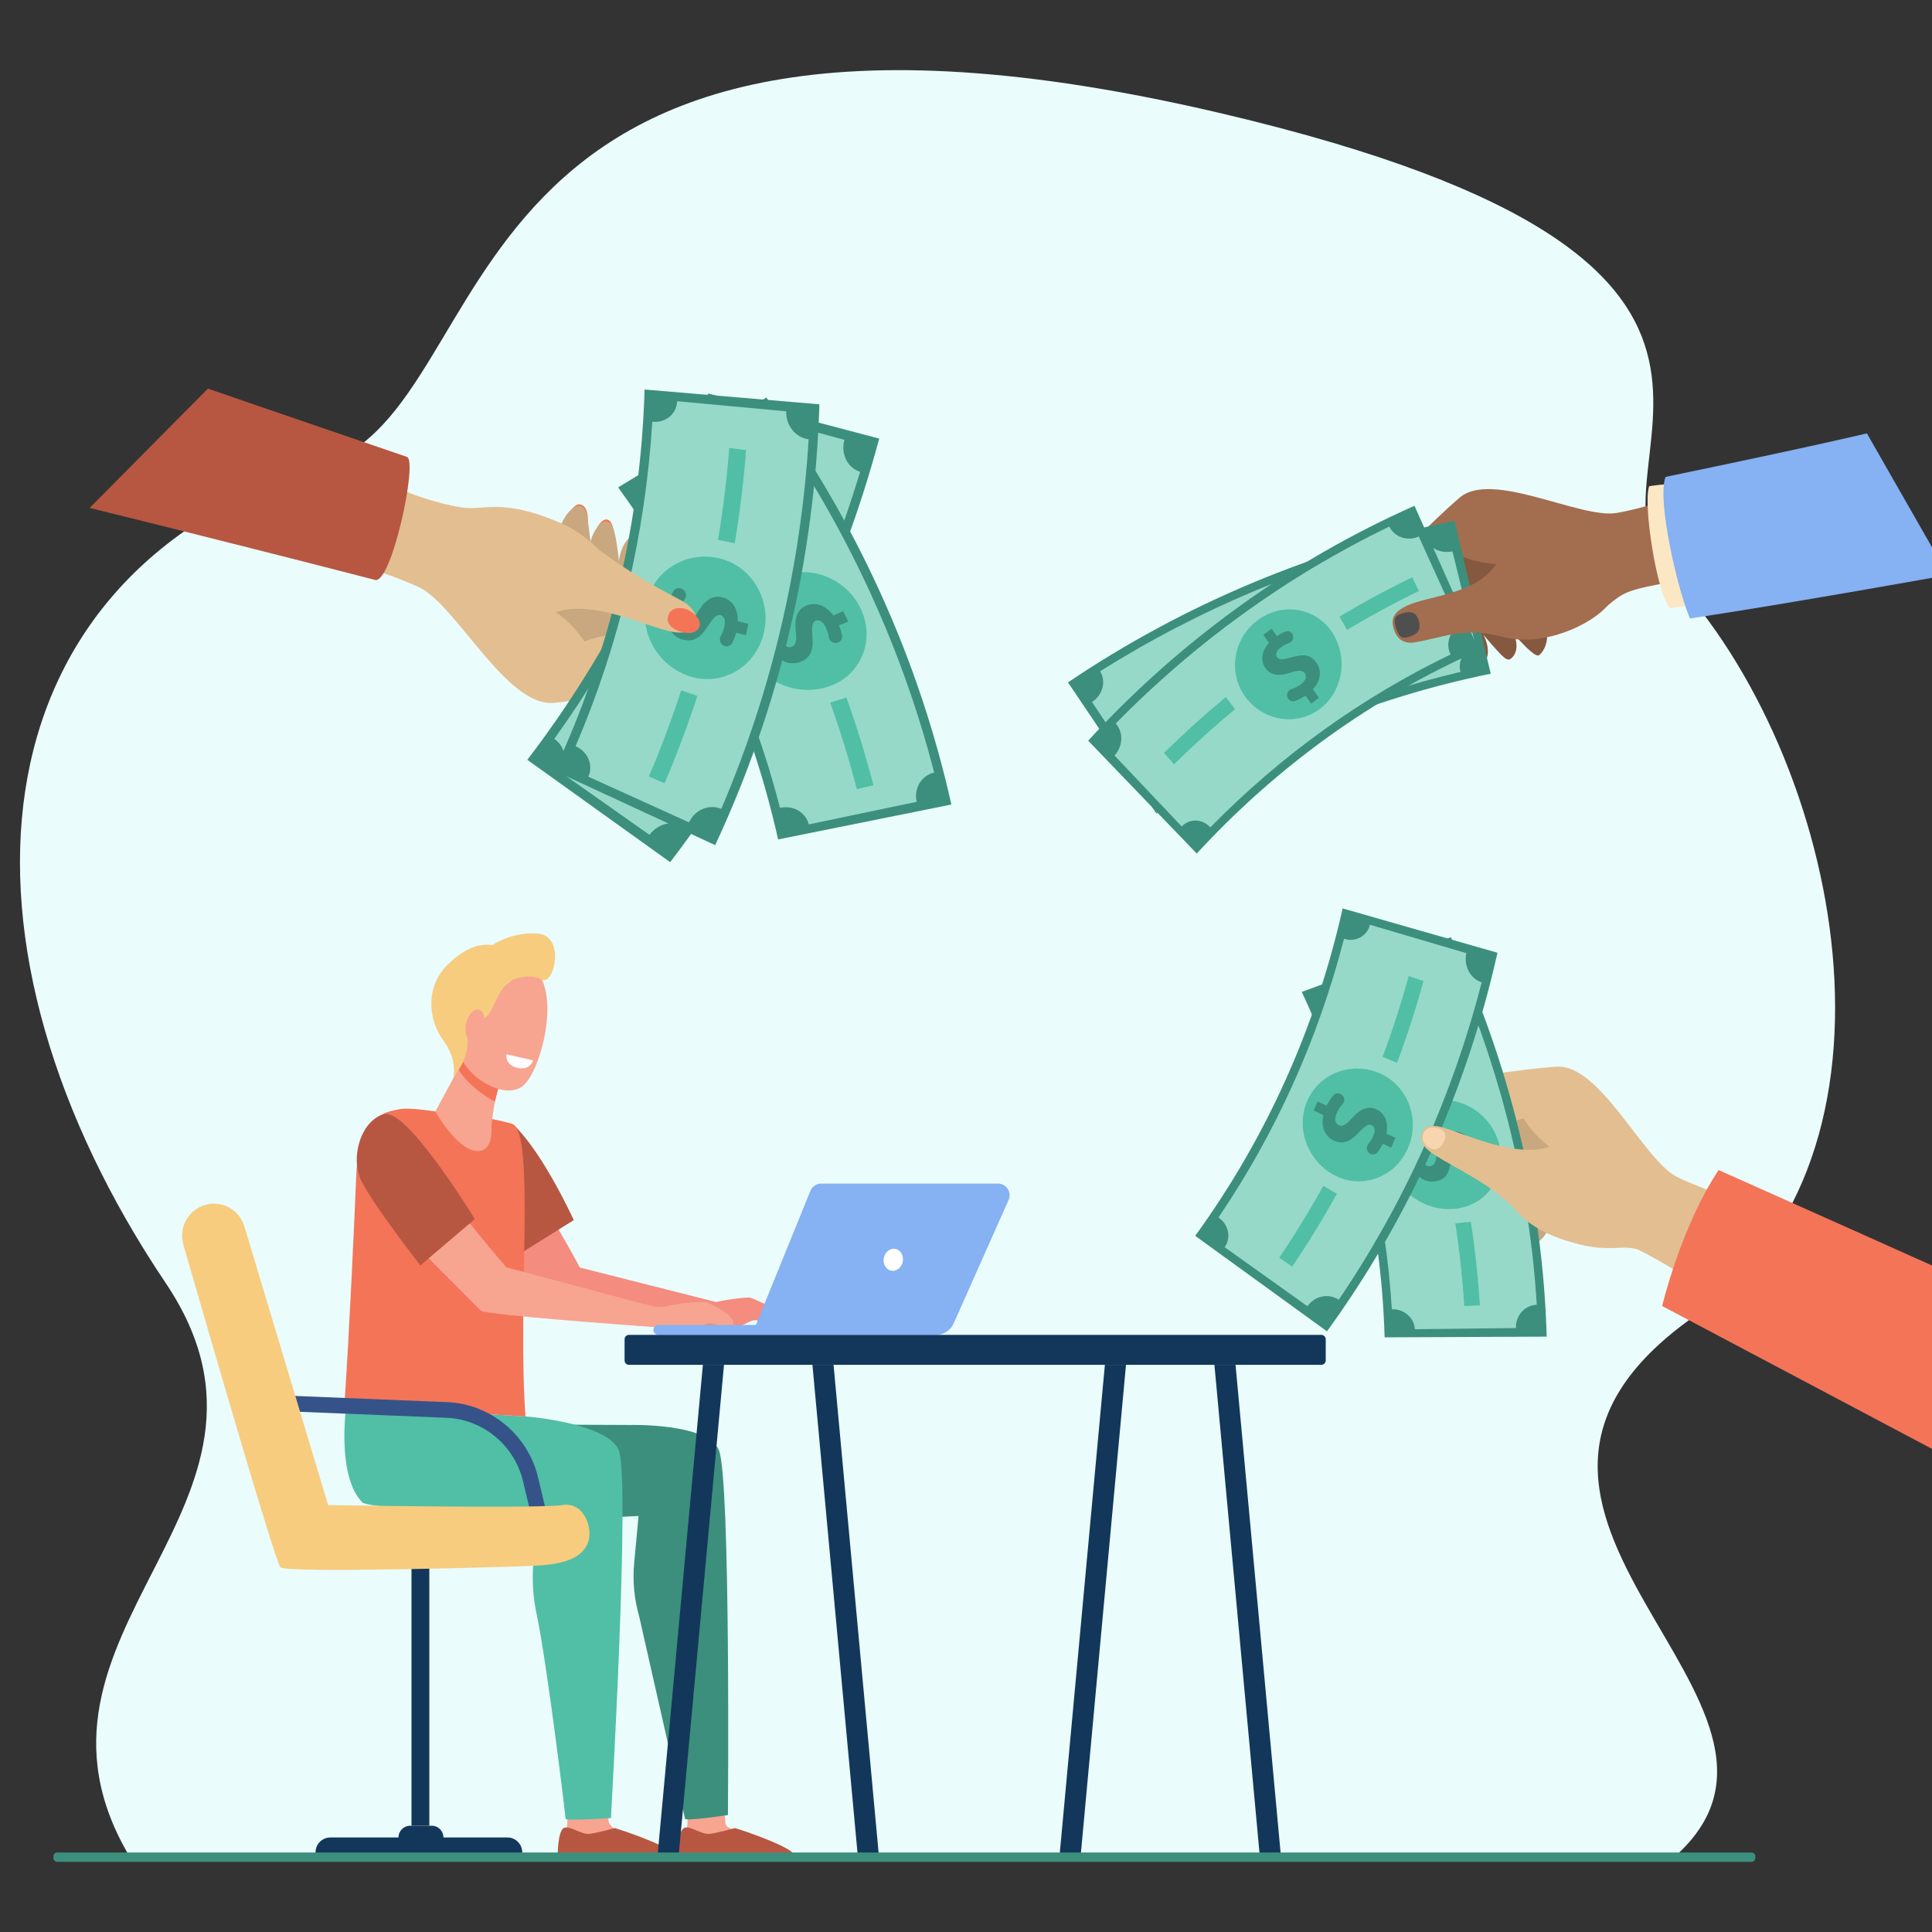 <svg width="300" height="300" viewBox="0 0 300 300" fill="none" xmlns="http://www.w3.org/2000/svg">
<rect x="0" y="0" width="300" height="300" fill="#333333" stroke="none"/>
<g clip-path="url(#clip0_8_306)">
<g clip-path="url(#clip1_8_306)">
<path d="M20.195 288.41C-0.735 253.342 49.119 234.002 25.715 199.207C-9.176 147.338 -5.679 89.695 50.148 72.113C79.358 62.913 65.932 -11.561 189.811 17.641C289.727 41.194 243.325 72.189 259.292 89.146C286.2 117.722 298.488 179.58 263.187 204.328C219.534 234.93 287.198 264.418 259.926 288.41C144.5 288.41 20.195 288.41 20.195 288.41Z" fill="#EAFCFC"/>
<path d="M121.106 204.85C121.336 204.498 120.771 203.893 120.347 203.439C119.878 202.936 117.019 201.657 116.532 201.502C116.045 201.347 111.856 201.903 110.25 202.418C108.643 202.933 107.59 202.705 107.59 202.705C107.171 202.615 106.541 202.493 106.052 202.386L105.461 206.148C109.221 206.135 112.702 206.452 113.058 206.446C114.188 206.428 116.268 205.254 116.75 205.083C117.231 204.912 118.202 205.06 118.853 205.375C119.504 205.69 121.4 206.443 121.721 206.275C122.041 206.106 121.106 204.85 121.106 204.85Z" fill="#F48C7F"/>
<path d="M111.174 202.175L90.036 196.823C90.036 196.823 85.392 187.862 78.578 178.231C76.35 180.457 75.112 183.875 72.868 186.079L84.694 202.316C85.294 202.986 111.573 205.902 111.573 205.902L111.174 202.175Z" fill="#F48C7F"/>
<path d="M80.131 195.056C80.131 195.056 74.051 186.86 71.831 182.981C69.611 179.102 73.343 181.627 77.155 180.607C78.598 180.221 77.402 172.266 80.131 175.041C84.608 179.594 89.097 189.457 89.097 189.457L80.131 195.056Z" fill="#B75742"/>
<path d="M88.332 278.946C88.332 278.946 88.01 284.333 88.008 284.344C87.889 285.028 87.422 286.718 87.422 287.34C87.422 289.676 98.414 285.357 95.951 284.322C95.728 284.228 94.56 283.519 94.486 282.724C94.373 281.499 94.087 279.022 94.087 279.022L88.332 278.946Z" fill="#F7A491"/>
<path d="M95.488 283.861C95.488 283.861 92.908 284.575 91.586 284.754C90.264 284.933 88.522 283.429 87.587 283.835C86.558 284.282 86.598 288.307 86.598 288.307C86.598 288.307 100.437 289.453 104.329 288.268C105.87 287.798 100.764 285.525 95.488 283.861Z" fill="#B75742"/>
<path d="M106.991 278.946C106.991 278.946 106.669 284.333 106.667 284.344C106.548 285.028 106.082 286.718 106.082 287.34C106.082 289.676 117.073 285.357 114.61 284.322C114.387 284.228 112.723 283.931 112.649 283.136C112.536 281.911 112.326 278.123 112.326 278.123L106.991 278.946Z" fill="#F7A491"/>
<path d="M114.148 283.861C114.148 283.861 111.567 284.575 110.245 284.754C108.924 284.933 107.181 283.429 106.246 283.835C105.217 284.282 105.258 288.307 105.258 288.307C105.258 288.307 119.096 289.453 122.988 288.268C124.529 287.798 119.423 285.525 114.148 283.861Z" fill="#B75742"/>
<path d="M71.583 221.156L97.857 221.27C97.857 221.27 109.726 220.956 111.602 225.098C113.478 229.239 113.032 281.839 113.032 281.839C113.032 281.839 106.697 282.79 106.373 282.439L99.24 250.947C98.477 248.278 98.217 245.488 98.474 242.722L99.156 235.398L88.314 235.957C88.314 235.957 76.023 235.76 71.972 231.646C67.92 227.532 71.583 221.156 71.583 221.156Z" fill="#3C8F7C"/>
<path d="M53.773 218.232L82.023 219.981C82.023 219.981 94.181 220.977 96.058 225.119C97.934 229.261 94.86 282.312 94.86 282.312C94.86 282.312 87.808 282.751 87.822 282.439C87.839 282.067 84.928 258.138 83.313 250.56C82.8 248.155 82.621 245.691 82.779 243.236L83.8 234.743C83.8 234.743 57.559 234.593 56.256 233.27C52.204 229.157 53.773 218.232 53.773 218.232Z" fill="#50BFA5"/>
<path d="M79.474 174.498C75.542 173.295 68.174 172.666 68.174 172.666C68.174 172.666 63.556 171.908 62.056 172.236C59.847 172.718 55.7 172.939 55.314 182.614C55.038 189.537 54.257 206.665 53.474 218.231L81.594 219.954C80.321 202.158 83.197 175.637 79.474 174.498Z" fill="#F47458"/>
<path d="M72.019 164.398L67.602 172.594C67.602 172.594 70.929 178.578 74.076 178.737C76.716 178.872 76.302 174.932 76.302 174.932C76.302 174.932 76.717 169.839 77.984 167.558C79.252 165.276 72.019 164.398 72.019 164.398Z" fill="#F7A491"/>
<path d="M72.422 167.68C73.413 168.747 75.069 170.154 76.864 171.048C77.126 169.77 77.489 168.449 77.984 167.558C78.569 166.505 77.343 165.751 75.854 165.245C73.858 164.71 72.019 164.399 72.019 164.399L71.17 165.974C71.386 166.526 72.092 167.325 72.422 167.68Z" fill="#F47458"/>
<path d="M74.288 150.592C74.106 150.461 69.75 160.707 71.639 164.393C73.529 168.079 78.52 170.513 81.041 168.735C83.829 166.769 86.879 155.299 83.516 151.109C80.153 146.919 74.288 150.592 74.288 150.592Z" fill="#F7A491"/>
<path d="M83.49 144.967C80.064 144.724 77.414 146.133 76.407 146.768C74.888 146.531 72.661 146.79 69.644 149.661C65.934 153.192 66.513 158.42 68.834 161.557C71.154 164.694 70.378 167.347 70.378 167.347L71.226 166.1C71.859 165.153 72.305 164.085 72.491 162.957C72.603 162.281 72.659 161.531 72.551 160.871C72.265 159.131 74.786 158.736 75.767 157.631C76.522 156.78 77.168 154.528 78.379 153.111L79.632 152.121C79.632 152.121 82.184 151.062 84.109 152.104C86.034 153.145 87.884 145.279 83.49 144.967Z" fill="#F7CC7F"/>
<path d="M75.106 159.486C74.77 160.791 73.892 161.69 73.145 161.494C72.398 161.298 72.066 160.082 72.403 158.777C72.739 157.472 73.618 156.574 74.364 156.769C75.111 156.965 75.443 158.182 75.106 159.486Z" fill="#F7A491"/>
<path d="M78.659 163.717L82.783 164.646C82.783 164.646 82.338 166.205 80.513 165.849C78.287 165.416 78.659 163.717 78.659 163.717Z" fill="white"/>
<path d="M100.356 202.587L78.636 196.789C78.636 196.789 71.987 189.205 65.738 180.477C63.505 182.34 62.555 187.259 60.31 189.1L74.652 203.505C75.149 204.172 99.256 205.895 99.256 205.895L100.356 202.587Z" fill="#F7A491"/>
<path d="M65.27 196.492C65.27 196.492 57.886 187.023 56.083 183.305C54.28 179.587 56.207 173.701 59.786 173.004C63.365 172.307 73.729 189.294 73.729 189.294L65.27 196.492Z" fill="#B75742"/>
<path d="M113.82 205.568C114.052 205.257 113.564 204.667 113.198 204.224C112.792 203.734 110.224 202.396 109.784 202.226C109.343 202.056 105.448 202.336 103.938 202.722C102.428 203.108 101.469 202.84 101.469 202.84C101.087 202.733 100.512 202.585 100.067 202.46L98.904 205.871C102.373 206.067 105.98 206.579 106.309 206.594C107.353 206.64 109.336 205.672 109.789 205.542C110.243 205.411 111.131 205.601 111.714 205.928C112.297 206.255 114.006 207.054 114.31 206.917C114.615 206.779 113.82 205.568 113.82 205.568Z" fill="#F7A491"/>
<path d="M66.665 242.645H63.897V283.5H66.665V242.645Z" fill="#13375B"/>
<path d="M51.29 285.322H78.798C80.065 285.322 81.092 286.359 81.092 287.637V287.637C81.092 287.861 80.912 288.042 80.691 288.042H49.397C49.175 288.042 48.996 287.861 48.996 287.637C48.996 286.358 50.023 285.322 51.29 285.322Z" fill="#13375B"/>
<path d="M63.681 283.5H67.05C68.047 283.5 68.856 284.316 68.856 285.322C68.856 286.328 68.047 287.144 67.05 287.144H63.681C62.684 287.144 61.876 286.328 61.876 285.322C61.876 284.316 62.684 283.5 63.681 283.5Z" fill="#13375B"/>
<path d="M83.103 237.942L81.21 229.991C79.886 224.43 75.007 220.385 69.344 220.154L45.371 219.176L44.631 216.713L69.441 217.725C76.176 218 81.978 222.811 83.552 229.424L85.564 237.872C84.882 237.901 84.052 237.924 83.103 237.942Z" fill="#355389"/>
<path d="M50.948 233.707C50.948 233.707 83.884 234.276 87.317 233.707C90.751 233.138 92.237 237.483 91.212 239.758C90.187 242.034 87.369 242.913 83.217 243.119C79.066 243.326 44.525 244.309 43.551 243.378C42.755 242.618 32.284 206.492 28.474 193.28C27.712 190.64 29.214 187.881 31.829 187.106C34.432 186.335 37.164 187.825 37.951 190.445L50.948 233.707Z" fill="#F7CC7F"/>
<path d="M154.974 183.789H127.497C126.77 183.789 126.116 184.232 125.84 184.911L117.38 205.734H102.232C101.808 205.734 101.465 206.08 101.465 206.507C101.465 206.934 101.808 207.28 102.232 207.28H145.344C146.529 207.28 147.604 206.578 148.09 205.487L156.608 186.337C157.141 185.141 156.273 183.789 154.974 183.789Z" fill="#86B1F2"/>
<path d="M140.18 195.914C139.995 196.849 139.186 197.475 138.375 197.311C137.563 197.147 137.056 196.256 137.241 195.321C137.427 194.386 138.235 193.76 139.047 193.924C139.859 194.088 140.366 194.979 140.18 195.914Z" fill="white"/>
<path d="M97.659 211.929H205.183C205.555 211.929 205.857 211.624 205.857 211.249V207.96C205.857 207.585 205.555 207.28 205.183 207.28H97.659C97.287 207.28 96.985 207.585 96.985 207.96V211.249C96.985 211.624 97.287 211.929 97.659 211.929Z" fill="#13375B"/>
<path d="M195.638 288.41H198.917L191.853 211.929H188.574L195.638 288.41Z" fill="#13375B"/>
<path d="M167.78 288.41H164.501L171.565 211.929H174.844L167.78 288.41Z" fill="#13375B"/>
<path d="M133.218 288.41H136.496L129.432 211.929H126.154L133.218 288.41Z" fill="#13375B"/>
<path d="M105.359 288.41H102.081L109.145 211.929H112.423L105.359 288.41Z" fill="#13375B"/>
<path d="M271.993 289.101H8.864C8.549 289.101 8.293 288.842 8.293 288.524V288.234C8.293 287.916 8.549 287.658 8.864 287.658H271.993C272.308 287.658 272.564 287.916 272.564 288.234V288.524C272.564 288.842 272.308 289.101 271.993 289.101Z" fill="#3C8F7C"/>
<path d="M95.362 83.42C95.293 82.186 95.107 80.849 94.261 80.675C93.414 80.501 92.421 82.219 92.396 82.754C92.372 83.29 95.362 83.42 95.362 83.42Z" fill="#F47458"/>
<path d="M91.289 81.459C91.327 80 91.207 78.496 90.01 78.309C89.099 78.167 87.757 80.44 88.159 80.641C88.561 80.841 91.289 81.459 91.289 81.459Z" fill="#F47458"/>
<path d="M102.052 92.967C102.043 91.89 100.492 83.559 99.295 83.105C98.008 82.617 96.398 84.492 96.115 87.078C95.457 81.472 95.034 80.958 93.891 81.013C92.904 81.06 91.755 83.345 91.714 84.208C91.227 80.591 91.24 78.821 90.115 78.563C88.973 78.302 86.774 80.592 86.591 84.009C86.413 87.343 102.069 95.027 102.052 92.967Z" fill="#C9A87F"/>
<path d="M71.663 78.79C75.178 79.364 77.771 77.269 86.794 81.099C95.817 84.928 97.453 93.914 102.139 96.738C106.694 99.483 109.001 90.631 114.208 93.46C116.23 94.559 115.282 95.804 114.01 97.02C112.739 98.237 108.435 103.201 106.295 104.796C104.155 106.39 91.797 108.578 86.014 109.136C78.674 109.845 70.83 93.878 65.047 91.18C60.275 88.953 53.828 87.213 53.828 87.213C53.828 87.213 58.672 78.14 58.56 74.129C62.022 76.225 67.19 78.058 71.663 78.79Z" fill="#E3BE91"/>
<path d="M90.754 99.611C96.069 97.525 101.831 98.597 103.159 98.688C103.159 98.688 103.151 98.681 103.139 98.672C103.564 98.826 103.856 99.046 104.277 99.139C108.235 100.014 109.593 96.422 108.464 94.593C106.428 96.267 104.483 97.865 102.139 96.738C101.884 96.615 101.636 96.468 101.393 96.302C100.998 96.054 100.617 95.754 100.247 95.405C98.988 94.867 98.552 94.961 98.664 95.363C97.202 94.359 95.561 93.312 94.026 92.513C89.856 90.342 84.088 92.295 83.127 93.199C82.565 93.728 87.035 93.984 90.754 99.611Z" fill="#C9A87F"/>
<path d="M81.886 117.983C94.912 100.953 104.438 81.653 109.962 61.098C118.816 63.434 127.67 65.769 136.524 68.105C130.136 91.87 119.122 114.186 104.062 133.876C96.67 128.578 89.278 123.28 81.886 117.983Z" fill="#3C8F7C"/>
<path d="M114.576 63.797C120.09 65.298 125.605 66.799 131.119 68.301C130.52 70.458 131.588 72.669 133.56 73.258C127.607 92.962 118.42 111.577 106.343 128.403C104.641 127.266 102.204 127.83 100.849 129.631C96.208 126.361 91.566 123.09 86.925 119.82C88.172 118.162 87.767 115.874 86.067 114.737C96.672 99.961 104.74 83.614 109.968 66.311C111.939 66.9 114.025 65.781 114.576 63.797Z" fill="#96D9C9"/>
<path d="M106.255 106.871C101.723 104.344 100.158 98.71 102.456 94.135C104.766 89.565 110.295 87.331 115.114 89.287C119.926 91.237 122.003 97.116 119.409 102.259C116.82 107.405 110.778 109.394 106.255 106.871Z" fill="#50BFA5"/>
<path d="M104.16 94.389C104.675 94.618 105.19 94.846 105.705 95.075C106.064 94.388 106.513 93.756 106.956 93.264C107.326 92.855 107.946 92.79 108.373 93.12C108.391 93.133 108.408 93.147 108.425 93.16C108.896 93.524 108.947 94.227 108.528 94.678C108.102 95.138 107.695 95.694 107.391 96.339C106.949 97.278 106.993 98.081 107.64 98.377C108.254 98.657 108.902 98.307 109.892 97.25C111.317 95.72 112.685 94.823 114.278 95.492C115.72 96.096 116.38 97.651 115.855 99.657C116.37 99.885 116.886 100.111 117.402 100.338C117.135 100.908 116.865 101.478 116.592 102.045C116.117 101.831 115.641 101.616 115.165 101.402C114.837 102.017 114.507 102.495 114.189 102.874C113.799 103.337 113.138 103.41 112.711 103.045C112.27 102.668 112.244 101.973 112.654 101.509C112.961 101.161 113.291 100.706 113.579 100.103C114.108 98.991 113.816 98.429 113.361 98.23C112.822 97.993 112.206 98.443 110.999 99.641C109.351 101.335 108.058 101.704 106.615 101.018C105.185 100.335 104.487 98.736 105.062 96.722C104.511 96.472 103.961 96.222 103.41 95.971C103.663 95.445 103.913 94.918 104.16 94.389Z" fill="#3C8F7C"/>
<path d="M115.791 86.458C117.7 81.873 119.415 77.206 120.929 72.469C121.774 72.732 122.619 72.994 123.463 73.257C121.928 78.059 120.189 82.792 118.253 87.442C117.432 87.114 116.611 86.786 115.791 86.458Z" fill="#50BFA5"/>
<path d="M96.314 121.417C99.229 117.347 101.964 113.166 104.513 108.886C105.281 109.318 106.05 109.75 106.818 110.183C104.232 114.524 101.46 118.763 98.504 122.89C97.774 122.399 97.044 121.908 96.314 121.417Z" fill="#50BFA5"/>
<path d="M120.824 130.344C116.459 110.796 108.029 92.251 95.98 75.684C103.654 71.032 111.328 66.38 119.002 61.728C132.934 80.882 142.68 102.325 147.728 124.927C138.76 126.732 129.792 128.538 120.824 130.344Z" fill="#3C8F7C"/>
<path d="M101.112 74.18C105.927 71.311 110.743 68.443 115.558 65.575C116.809 67.326 119.211 67.963 120.973 66.969C132.087 83.302 140.217 101.189 145.057 119.957C143.056 120.424 141.867 122.454 142.344 124.506C136.756 125.675 131.168 126.843 125.58 128.012C125.141 126.123 123.121 124.982 121.121 125.448C116.87 108.967 109.731 93.26 99.971 78.916C101.732 77.923 102.264 75.791 101.112 74.18Z" fill="#96D9C9"/>
<path d="M128.528 106.652C123.582 108.207 118.232 105.788 116.26 101.364C114.3 96.936 116.268 91.739 120.969 89.631C125.66 87.526 131.539 89.744 133.748 94.724C135.962 99.702 133.466 105.101 128.528 106.652Z" fill="#50BFA5"/>
<path d="M117.588 100.348C118.105 100.135 118.622 99.921 119.139 99.708C118.853 99.035 118.667 98.333 118.586 97.723C118.519 97.213 118.881 96.746 119.419 96.656C119.44 96.653 119.462 96.649 119.483 96.646C120.075 96.547 120.647 96.948 120.713 97.517C120.781 98.096 120.936 98.721 121.228 99.332C121.652 100.219 122.295 100.687 122.952 100.425C123.575 100.175 123.738 99.511 123.587 98.173C123.365 96.242 123.588 94.742 125.159 94.059C126.581 93.44 128.208 93.951 129.394 95.558C129.911 95.344 130.427 95.129 130.943 94.914C131.202 95.452 131.458 95.991 131.711 96.532C131.231 96.727 130.75 96.921 130.27 97.116C130.522 97.724 130.668 98.248 130.746 98.703C130.842 99.26 130.458 99.76 129.895 99.828C129.313 99.897 128.765 99.484 128.682 98.914C128.62 98.486 128.492 97.977 128.221 97.404C127.723 96.348 127.099 96.201 126.644 96.391C126.104 96.615 126.039 97.319 126.153 98.894C126.353 101.083 125.775 102.202 124.291 102.771C122.818 103.333 121.13 102.82 119.972 101.175C119.415 101.399 118.857 101.622 118.299 101.846C118.065 101.346 117.828 100.846 117.588 100.348Z" fill="#3C8F7C"/>
<path d="M119.255 87.409C117.017 83.247 114.587 79.168 111.971 75.184C112.734 74.765 113.496 74.346 114.259 73.927C116.911 77.966 119.375 82.102 121.645 86.323C120.848 86.685 120.052 87.047 119.255 87.409Z" fill="#50BFA5"/>
<path d="M133.045 122.532C131.87 117.998 130.491 113.517 128.911 109.103C129.753 108.842 130.594 108.581 131.436 108.32C133.037 112.796 134.436 117.339 135.628 121.937C134.767 122.136 133.906 122.334 133.045 122.532Z" fill="#50BFA5"/>
<path d="M86.096 119.685C94.728 101.193 99.478 81.107 100.092 60.484C109.14 61.25 118.188 62.016 127.236 62.782C126.525 86.626 121.035 109.85 111.053 131.231C102.734 127.382 94.415 123.534 86.096 119.685Z" fill="#3C8F7C"/>
<path d="M105.146 62.303C110.792 62.825 116.437 63.347 122.083 63.868C122.001 66.035 123.533 67.978 125.564 68.214C124.343 88.092 119.763 107.466 111.995 125.605C110.099 124.797 107.884 125.744 106.993 127.696C101.782 125.333 96.572 122.971 91.361 120.608C92.181 118.811 91.269 116.684 89.374 115.878C96.195 99.949 100.217 82.937 101.289 65.48C103.319 65.717 105.07 64.298 105.146 62.303Z" fill="#96D9C9"/>
<path d="M106.989 104.979C102.054 103.311 99.261 98.17 100.425 93.402C101.602 88.637 106.408 85.576 111.49 86.648C116.563 87.718 119.904 93.008 118.585 98.369C117.271 103.733 111.916 106.645 106.989 104.979Z" fill="#50BFA5"/>
<path d="M102.122 93.362C102.67 93.496 103.217 93.629 103.765 93.762C103.953 93.044 104.239 92.364 104.553 91.819C104.816 91.365 105.397 91.2 105.884 91.445C105.903 91.455 105.923 91.465 105.942 91.475C106.479 91.745 106.689 92.41 106.389 92.913C106.083 93.424 105.819 94.025 105.675 94.694C105.464 95.668 105.69 96.43 106.38 96.606C107.035 96.773 107.578 96.329 108.288 95.151C109.309 93.448 110.419 92.36 112.103 92.736C113.63 93.076 114.619 94.456 114.573 96.467C115.12 96.598 115.668 96.73 116.216 96.861C116.09 97.453 115.96 98.043 115.827 98.633C115.321 98.507 114.815 98.38 114.308 98.254C114.133 98.898 113.925 99.411 113.705 99.827C113.436 100.337 112.817 100.516 112.324 100.237C111.813 99.949 111.63 99.288 111.917 98.775C112.133 98.39 112.346 97.899 112.485 97.273C112.74 96.118 112.331 95.629 111.847 95.513C111.275 95.376 110.786 95.91 109.899 97.259C108.701 99.158 107.542 99.726 105.997 99.308C104.466 98.892 103.43 97.475 103.522 95.449C102.936 95.301 102.349 95.152 101.762 95.004C101.885 94.457 102.005 93.91 102.122 93.362Z" fill="#3C8F7C"/>
<path d="M111.494 83.825C112.282 79.111 112.864 74.352 113.238 69.56C114.11 69.671 114.983 69.782 115.855 69.893C115.476 74.752 114.885 79.578 114.086 84.358C113.222 84.18 112.358 84.002 111.494 83.825Z" fill="#50BFA5"/>
<path d="M100.755 120.577C102.627 116.191 104.302 111.728 105.775 107.2C106.612 107.487 107.45 107.773 108.287 108.06C106.794 112.651 105.096 117.177 103.197 121.624C102.383 121.275 101.569 120.926 100.755 120.577Z" fill="#50BFA5"/>
<path d="M75.168 78.897C80.29 78.376 86.047 80.219 92.031 84.663C97.702 88.874 100.983 90.708 105.803 93.245C109.255 95.062 109.021 98.9 104.491 98.123C100.491 97.436 91.951 92.92 86.151 95.124C81.305 96.966 72.391 95.113 70.925 89.872C69.524 84.865 69.337 79.491 75.168 78.897Z" fill="#E3BE91"/>
<path d="M108.659 97.12C108.452 98.055 107.389 98.726 105.309 97.948C104.355 97.59 103.323 96.766 103.784 95.531C104.173 94.488 105.242 94.221 106.397 94.539C107.553 94.856 108.874 96.147 108.659 97.12Z" fill="#F47458"/>
<path d="M63.186 70.944C64.93 71.54 60.789 90.706 58.255 90.053C33.294 83.617 13.92 78.87 13.92 78.87L32.285 60.344C32.285 60.344 44.087 64.419 63.186 70.944Z" fill="#B75742"/>
<path d="M238.827 192.468C238.144 193.262 237.388 194.089 236.697 194.034C236.007 193.979 236.503 191.444 236.574 191.271C236.645 191.098 238.827 192.468 238.827 192.468Z" fill="#F28383"/>
<path d="M234.656 190.332C234.02 191.362 233.27 191.922 232.459 191.672C231.649 191.422 232.888 188.974 233.084 188.919C233.278 188.864 234.656 190.332 234.656 190.332Z" fill="#F28383"/>
<path d="M226.534 179.965C226.509 180.953 227.678 188.642 228.762 189.096C229.927 189.584 231.46 187.914 231.798 185.552C232.198 190.955 232.28 191.39 233.321 191.255C234.919 191.048 235.682 189.112 235.746 188.322C236.082 191.654 236.417 193.572 237.041 193.549C238.568 193.492 241.128 191.646 240.436 188.664C239.744 185.681 226.581 178.075 226.534 179.965Z" fill="#C9A87F"/>
<path d="M253.964 193.918C250.774 193.211 248.318 195.122 240.162 191.327C232.005 187.533 230.779 179.24 226.569 176.504C222.476 173.844 220.091 181.89 215.403 179.133C213.583 178.062 214.49 176.95 215.693 175.874C216.896 174.798 220.993 170.379 223.003 168.984C225.014 167.588 236.411 165.968 241.729 165.637C248.481 165.216 255.187 180.106 260.407 182.762C264.715 184.953 291.621 194.563 291.621 194.563C291.621 194.563 291.503 215.707 283.092 211.565C279.982 209.533 256.261 194.427 253.964 193.918Z" fill="#E3BE91"/>
<path d="M236.574 173.641C231.637 175.388 226.908 174.808 225.693 174.683C225.693 174.683 225.7 174.689 225.711 174.699C225.326 174.545 225.064 174.333 224.682 174.235C221.079 173.309 219.725 176.56 220.705 178.273C222.622 176.802 224.454 175.397 226.569 176.504C226.799 176.624 227.022 176.767 227.239 176.927C227.594 177.166 227.934 177.453 228.263 177.785C229.4 178.318 229.803 178.245 229.713 177.873C231.023 178.84 232.496 179.851 233.878 180.632C237.636 182.754 242.984 181.143 243.892 180.343C244.423 179.876 239.812 178.919 236.574 173.641Z" fill="#C9A87F"/>
<path d="M215.004 207.66C214.473 189.279 210.108 171.079 202.14 154.021C209.859 151.191 217.577 148.362 225.296 145.533C234.508 165.256 239.555 186.299 240.169 207.552C231.781 207.588 223.392 207.624 215.004 207.66Z" fill="#3C8F7C"/>
<path d="M207.023 153.575C211.857 151.846 216.691 150.116 221.526 148.386C222.348 150.186 224.4 151.185 226.159 150.603C233.325 167.286 237.535 184.839 238.629 202.602C236.746 202.668 235.322 204.285 235.395 206.218C230.16 206.28 224.926 206.342 219.692 206.403C219.625 204.624 218.005 203.238 216.123 203.303C215.162 187.704 211.465 172.29 205.172 157.639C206.93 157.058 207.78 155.231 207.023 153.575Z" fill="#96D9C9"/>
<path d="M226.061 187.687C221.337 188.21 216.94 185.082 215.934 180.748C214.94 176.412 217.615 172.08 222.214 171.015C226.804 169.951 231.712 172.991 232.834 177.868C233.962 182.745 230.776 187.165 226.061 187.687Z" fill="#50BFA5"/>
<path d="M217.306 180.068C217.809 179.968 218.312 179.867 218.815 179.767C218.674 179.109 218.629 178.445 218.662 177.88C218.69 177.41 219.098 177.053 219.597 177.068C219.617 177.068 219.637 177.069 219.657 177.07C220.207 177.086 220.652 177.548 220.613 178.072C220.573 178.606 220.604 179.197 220.76 179.798C220.988 180.673 221.486 181.208 222.123 181.089C222.727 180.974 222.989 180.405 223.086 179.173C223.222 177.394 223.684 176.083 225.217 175.746C226.605 175.441 227.982 176.189 228.769 177.848C229.272 177.746 229.774 177.644 230.276 177.542C230.416 178.073 230.553 178.604 230.687 179.136C230.22 179.226 229.754 179.316 229.287 179.406C229.409 179.998 229.449 180.496 229.44 180.92C229.429 181.439 228.997 181.821 228.478 181.782C227.942 181.742 227.52 181.272 227.545 180.744C227.563 180.347 227.536 179.866 227.393 179.302C227.127 178.263 226.592 178.019 226.148 178.11C225.623 178.216 225.443 178.839 225.271 180.278C225.071 182.284 224.355 183.19 222.92 183.439C221.496 183.684 220.066 182.923 219.31 181.236C218.769 181.339 218.228 181.441 217.686 181.544C217.562 181.051 217.436 180.559 217.306 180.068Z" fill="#3C8F7C"/>
<path d="M221.057 168.71C219.766 164.563 218.288 160.459 216.625 156.406C217.385 156.164 218.144 155.922 218.903 155.679C220.589 159.788 222.088 163.95 223.398 168.154C222.618 168.339 221.838 168.525 221.057 168.71Z" fill="#50BFA5"/>
<path d="M227.366 202.792C227.097 198.499 226.634 194.219 225.979 189.962C226.782 189.877 227.585 189.791 228.388 189.705C229.052 194.021 229.521 198.361 229.795 202.714C228.985 202.74 228.176 202.766 227.366 202.792Z" fill="#50BFA5"/>
<path d="M185.589 191.901C196.577 176.775 204.346 159.525 208.486 141.059C216.499 143.353 224.513 145.647 232.526 147.942C227.74 169.293 218.757 189.238 206.052 206.727C199.231 201.785 192.41 196.843 185.589 191.901Z" fill="#3C8F7C"/>
<path d="M212.72 143.593C217.713 145.064 222.705 146.536 227.698 148.007C227.246 149.944 228.288 151.965 230.076 152.538C225.52 170.227 218.027 186.865 207.879 201.826C206.312 200.763 204.153 201.222 203.011 202.823C198.73 199.771 194.45 196.718 190.169 193.666C191.22 192.193 190.768 190.116 189.202 189.053C198.114 175.915 204.694 161.305 208.695 145.771C210.481 146.344 212.304 145.376 212.72 143.593Z" fill="#96D9C9"/>
<path d="M206.958 182.36C202.805 179.982 201.184 174.856 203.062 170.768C204.949 166.685 209.809 164.78 214.198 166.647C218.579 168.51 220.668 173.868 218.548 178.463C216.432 183.061 211.104 184.734 206.958 182.36Z" fill="#50BFA5"/>
<path d="M204.596 171.033C205.066 171.251 205.536 171.468 206.006 171.685C206.3 171.071 206.676 170.509 207.054 170.074C207.369 169.712 207.921 169.666 208.317 169.973C208.332 169.986 208.348 169.998 208.364 170.01C208.8 170.349 208.873 170.986 208.516 171.385C208.152 171.791 207.81 172.286 207.563 172.863C207.204 173.702 207.276 174.429 207.866 174.71C208.426 174.976 208.993 174.673 209.836 173.738C211.052 172.384 212.241 171.602 213.692 172.239C215.007 172.816 215.658 174.235 215.266 176.037C215.737 176.253 216.207 176.469 216.677 176.684C216.461 177.195 216.241 177.704 216.019 178.211C215.586 178.008 215.151 177.804 214.717 177.6C214.448 178.149 214.172 178.575 213.901 178.911C213.57 179.322 212.982 179.373 212.586 179.035C212.177 178.685 212.126 178.056 212.474 177.645C212.736 177.336 213.013 176.933 213.247 176.393C213.677 175.399 213.394 174.885 212.979 174.695C212.487 174.47 211.954 174.864 210.921 175.922C209.512 177.42 208.37 177.726 207.052 177.076C205.746 176.43 205.059 174.969 205.495 173.161C204.992 172.924 204.49 172.685 203.988 172.448C204.193 171.977 204.396 171.506 204.596 171.033Z" fill="#3C8F7C"/>
<path d="M214.693 164.104C216.222 159.999 217.574 155.815 218.744 151.565C219.51 151.82 220.276 152.074 221.042 152.329C219.856 156.639 218.485 160.881 216.934 165.044C216.187 164.731 215.44 164.418 214.693 164.104Z" fill="#50BFA5"/>
<path d="M198.633 195.304C201.081 191.685 203.365 187.962 205.479 184.145C206.183 184.552 206.887 184.959 207.591 185.365C205.448 189.236 203.132 193.011 200.65 196.681C199.977 196.222 199.305 195.763 198.633 195.304Z" fill="#50BFA5"/>
<path d="M250.754 193.71C246.886 193.888 239.641 192.534 235.746 188.322C231.338 183.555 226.693 181.915 222.517 179.162C220.734 177.987 220.315 176.768 221.013 175.543C221.411 174.843 222.444 174.564 224.335 175.159C227.889 176.276 235.666 179.829 240.602 178.07C245.081 176.473 253.793 178.924 254.978 183.777C256.11 188.413 256.125 193.462 250.754 193.71Z" fill="#E3BE91"/>
<path d="M223.996 177.663C222.99 179.353 221.071 178.055 220.928 176.828C220.785 175.6 221.755 175.065 222.392 175.065C223.378 175.065 225.315 175.448 223.996 177.663Z" fill="#F7D6AF"/>
<path d="M258.095 202.792C258.095 202.792 261.05 190.413 266.871 181.685C268.658 182.462 302.66 197.694 302.66 197.694V226.387L258.095 202.792Z" fill="#F47458"/>
<path d="M223.025 97.299C223.572 98.082 228.89 103.381 229.996 103.1C231.186 102.797 231.427 100.601 230.338 98.565C233.746 102.535 234.058 102.825 234.794 102.111C235.924 101.015 235.411 99.061 235.008 98.409C237.18 100.805 238.54 102.101 239.014 101.718C240.174 100.78 241.117 97.845 238.868 95.929C236.619 94.014 221.979 95.8 223.025 97.299Z" fill="#855840"/>
<path d="M252.42 92.097C249.524 93.414 248.701 96.337 240.159 98.158C231.617 99.979 225.91 94.247 221.056 94.582C216.336 94.908 219.082 102.562 213.843 103.16C211.808 103.393 211.879 101.997 212.203 100.456C212.526 98.916 213.194 93.081 213.965 90.819C214.736 88.557 222.708 80.628 226.671 77.258C231.702 72.98 245.465 80.638 251.062 79.649C255.68 78.833 260.306 77.082 260.306 77.082C260.306 77.082 260.924 87.177 263.018 90.053C259.426 90.293 254.505 91.148 252.42 92.097Z" fill="#A36D4F"/>
<path d="M227.233 86.488C224.38 90.734 220.356 93.049 219.336 93.662C219.336 93.662 219.345 93.663 219.359 93.664C218.97 93.769 218.645 93.758 218.29 93.905C214.948 95.292 215.752 98.611 217.498 99.37C218.152 97.105 218.778 94.941 221.062 94.565C221.311 94.524 221.566 94.505 221.828 94.502C222.242 94.481 222.672 94.505 223.118 94.571C224.311 94.32 224.584 94.027 224.3 93.791C225.876 93.777 227.605 93.702 229.131 93.5C233.279 92.951 236.531 88.572 236.783 87.419C236.93 86.745 232.782 88.697 227.233 86.488Z" fill="#855840"/>
<path d="M231.478 104.617C212.839 108.392 195.226 115.754 179.565 126.315C174.989 119.531 170.413 112.747 165.836 105.963C183.944 93.752 204.309 85.24 225.859 80.875C227.732 88.789 229.605 96.703 231.478 104.617Z" fill="#3C8F7C"/>
<path d="M178.043 121.781C175.22 117.525 172.397 113.268 169.574 109.012C171.23 107.915 171.801 105.8 170.821 104.243C186.273 94.507 203.26 87.406 221.144 83.21C221.623 84.976 223.585 86.033 225.541 85.62C226.75 90.551 227.958 95.482 229.167 100.412C227.367 100.793 226.307 102.569 226.785 104.334C211.081 108.019 196.164 114.254 182.594 122.804C181.615 121.249 179.567 120.771 178.043 121.781Z" fill="#96D9C9"/>
<path d="M208.678 97.726C210.247 102.096 208.017 106.809 203.812 108.532C199.603 110.244 194.594 108.488 192.499 104.332C190.408 100.184 192.436 95.005 197.17 93.075C201.902 91.14 207.113 93.363 208.678 97.726Z" fill="#50BFA5"/>
<path d="M202.82 107.361C202.607 106.903 202.394 106.446 202.182 105.989C201.541 106.239 200.872 106.4 200.288 106.469C199.801 106.527 199.347 106.205 199.252 105.73C199.248 105.711 199.245 105.692 199.241 105.673C199.136 105.15 199.512 104.647 200.056 104.59C200.61 104.533 201.207 104.398 201.787 104.143C202.631 103.772 203.068 103.206 202.807 102.624C202.558 102.074 201.919 101.927 200.639 102.055C198.791 102.244 197.35 102.041 196.67 100.652C196.054 99.394 196.517 97.959 198.038 96.918C197.824 96.461 197.61 96.004 197.396 95.547C197.907 95.321 198.42 95.097 198.934 94.876C199.129 95.3 199.323 95.725 199.517 96.15C200.096 95.93 200.596 95.803 201.031 95.736C201.562 95.654 202.048 95.995 202.122 96.492C202.198 97.005 201.811 97.488 201.266 97.559C200.857 97.612 200.371 97.724 199.826 97.96C198.823 98.397 198.691 98.947 198.881 99.35C199.105 99.827 199.78 99.887 201.288 99.792C203.382 99.624 204.465 100.139 205.034 101.452C205.596 102.754 205.132 104.242 203.574 105.259C203.797 105.752 204.021 106.245 204.244 106.739C203.768 106.944 203.293 107.151 202.82 107.361Z" fill="#3C8F7C"/>
<path d="M190.415 105.809C186.47 107.765 182.608 109.889 178.839 112.179C178.426 111.505 178.012 110.832 177.599 110.159C181.42 107.838 185.336 105.683 189.337 103.7C189.696 104.403 190.056 105.106 190.415 105.809Z" fill="#50BFA5"/>
<path d="M223.787 93.833C219.466 94.851 215.201 96.05 211.002 97.426C210.739 96.683 210.476 95.94 210.212 95.197C214.47 93.803 218.795 92.587 223.176 91.554C223.379 92.313 223.583 93.073 223.787 93.833Z" fill="#50BFA5"/>
<path d="M229.653 100.995C213.108 108.339 198.24 119.042 185.831 132.541C180.212 126.697 174.592 120.854 168.972 115.011C183.32 99.404 200.511 87.029 219.64 78.538C222.978 86.023 226.315 93.509 229.653 100.995Z" fill="#3C8F7C"/>
<path d="M183.501 128.339C180.02 124.664 176.539 120.989 173.059 117.314C174.375 115.906 174.477 113.699 173.253 112.344C185.635 99.703 199.975 89.381 215.733 81.765C216.535 83.424 218.57 84.092 220.303 83.305C222.421 87.961 224.54 92.617 226.658 97.273C225.063 97.998 224.437 99.965 225.238 101.623C211.4 108.311 198.808 117.375 187.935 128.476C186.711 127.121 184.712 127.044 183.501 128.339Z" fill="#96D9C9"/>
<path d="M207.09 98.566C209.43 102.597 208.31 107.701 204.754 110.222C201.191 112.734 196.184 111.96 193.4 108.244C190.62 104.534 191.458 99.006 195.464 96.178C199.467 93.344 204.755 94.542 207.09 98.566Z" fill="#50BFA5"/>
<path d="M203.595 109.253C203.305 108.841 203.015 108.428 202.725 108.015C202.18 108.388 201.592 108.677 201.063 108.858C200.623 109.009 200.136 108.778 199.953 108.325C199.945 108.307 199.938 108.289 199.931 108.271C199.728 107.773 199.975 107.201 200.469 107.04C200.971 106.876 201.499 106.627 201.986 106.262C202.695 105.731 202.986 105.084 202.626 104.559C202.284 104.061 201.661 104.039 200.498 104.413C198.82 104.958 197.442 105.035 196.53 103.788C195.703 102.66 195.843 101.147 197.046 99.821C196.755 99.409 196.464 98.998 196.172 98.586C196.602 98.263 197.032 97.942 197.465 97.623C197.732 98.007 197.998 98.39 198.264 98.774C198.757 98.444 199.195 98.221 199.585 98.07C200.063 97.886 200.583 98.131 200.752 98.609C200.926 99.104 200.665 99.658 200.172 99.833C199.803 99.965 199.374 100.17 198.916 100.509C198.073 101.136 198.062 101.707 198.319 102.07C198.623 102.5 199.263 102.429 200.644 102.044C202.555 101.472 203.664 101.774 204.457 102.965C205.243 104.148 205.112 105.714 203.87 107.022C204.178 107.468 204.485 107.914 204.792 108.361C204.391 108.656 203.992 108.953 203.595 109.253Z" fill="#3C8F7C"/>
<path d="M191.778 110.121C188.509 112.824 185.35 115.678 182.313 118.678C181.793 118.09 181.272 117.502 180.752 116.914C183.833 113.872 187.035 110.977 190.35 108.236C190.826 108.864 191.302 109.493 191.778 110.121Z" fill="#50BFA5"/>
<path d="M220.317 91.777C216.512 93.62 212.796 95.632 209.176 97.805C208.782 97.12 208.387 96.435 207.993 95.749C211.663 93.545 215.431 91.506 219.29 89.636C219.632 90.35 219.974 91.063 220.317 91.777Z" fill="#50BFA5"/>
<path d="M249.802 93.817C247.142 97.123 239.485 100.513 233.418 98.915C227.352 97.317 224.491 98.906 219.715 99.742C217.939 100.053 216.846 99.186 216.388 97.529C215.972 96.021 216.46 95.025 218.394 94.085C221.656 92.5 229.002 92.38 232.152 87.798C234.784 83.97 243.708 80.54 247.412 83.62C250.951 86.564 253.096 89.721 249.802 93.817Z" fill="#A36D4F"/>
<path d="M216.815 97.617C216.153 95.694 216.956 95.478 218.022 95.164C219.053 94.86 220.003 95.113 220.336 96.463C220.617 97.601 220.292 98.35 219.1 98.775C217.908 99.201 217.371 99.235 216.815 97.617Z" fill="#4F4F4F"/>
<path d="M264.543 94.133C263.555 93.92 261.279 94.023 259.398 94.482C257.223 92.402 255.085 77.91 256.09 75.496C258.105 75.182 260.517 75.053 260.517 75.053L264.543 94.133Z" fill="#FBE7C3"/>
<path d="M262.418 96.036C260.495 91.592 257.247 77.572 258.63 74.049C281.778 69.255 289.89 67.294 289.89 67.294L302.461 89.286C302.461 89.286 277.746 93.739 262.418 96.036Z" fill="#86B1F2"/>
</g>
</g>
<defs>
<clipPath id="clip0_8_306">
<rect width="300" height="300" fill="white"/>
</clipPath>
<clipPath id="clip1_8_306">
<rect width="355" height="320" fill="white" transform="translate(-22 -10)"/>
</clipPath>
</defs>
</svg>
